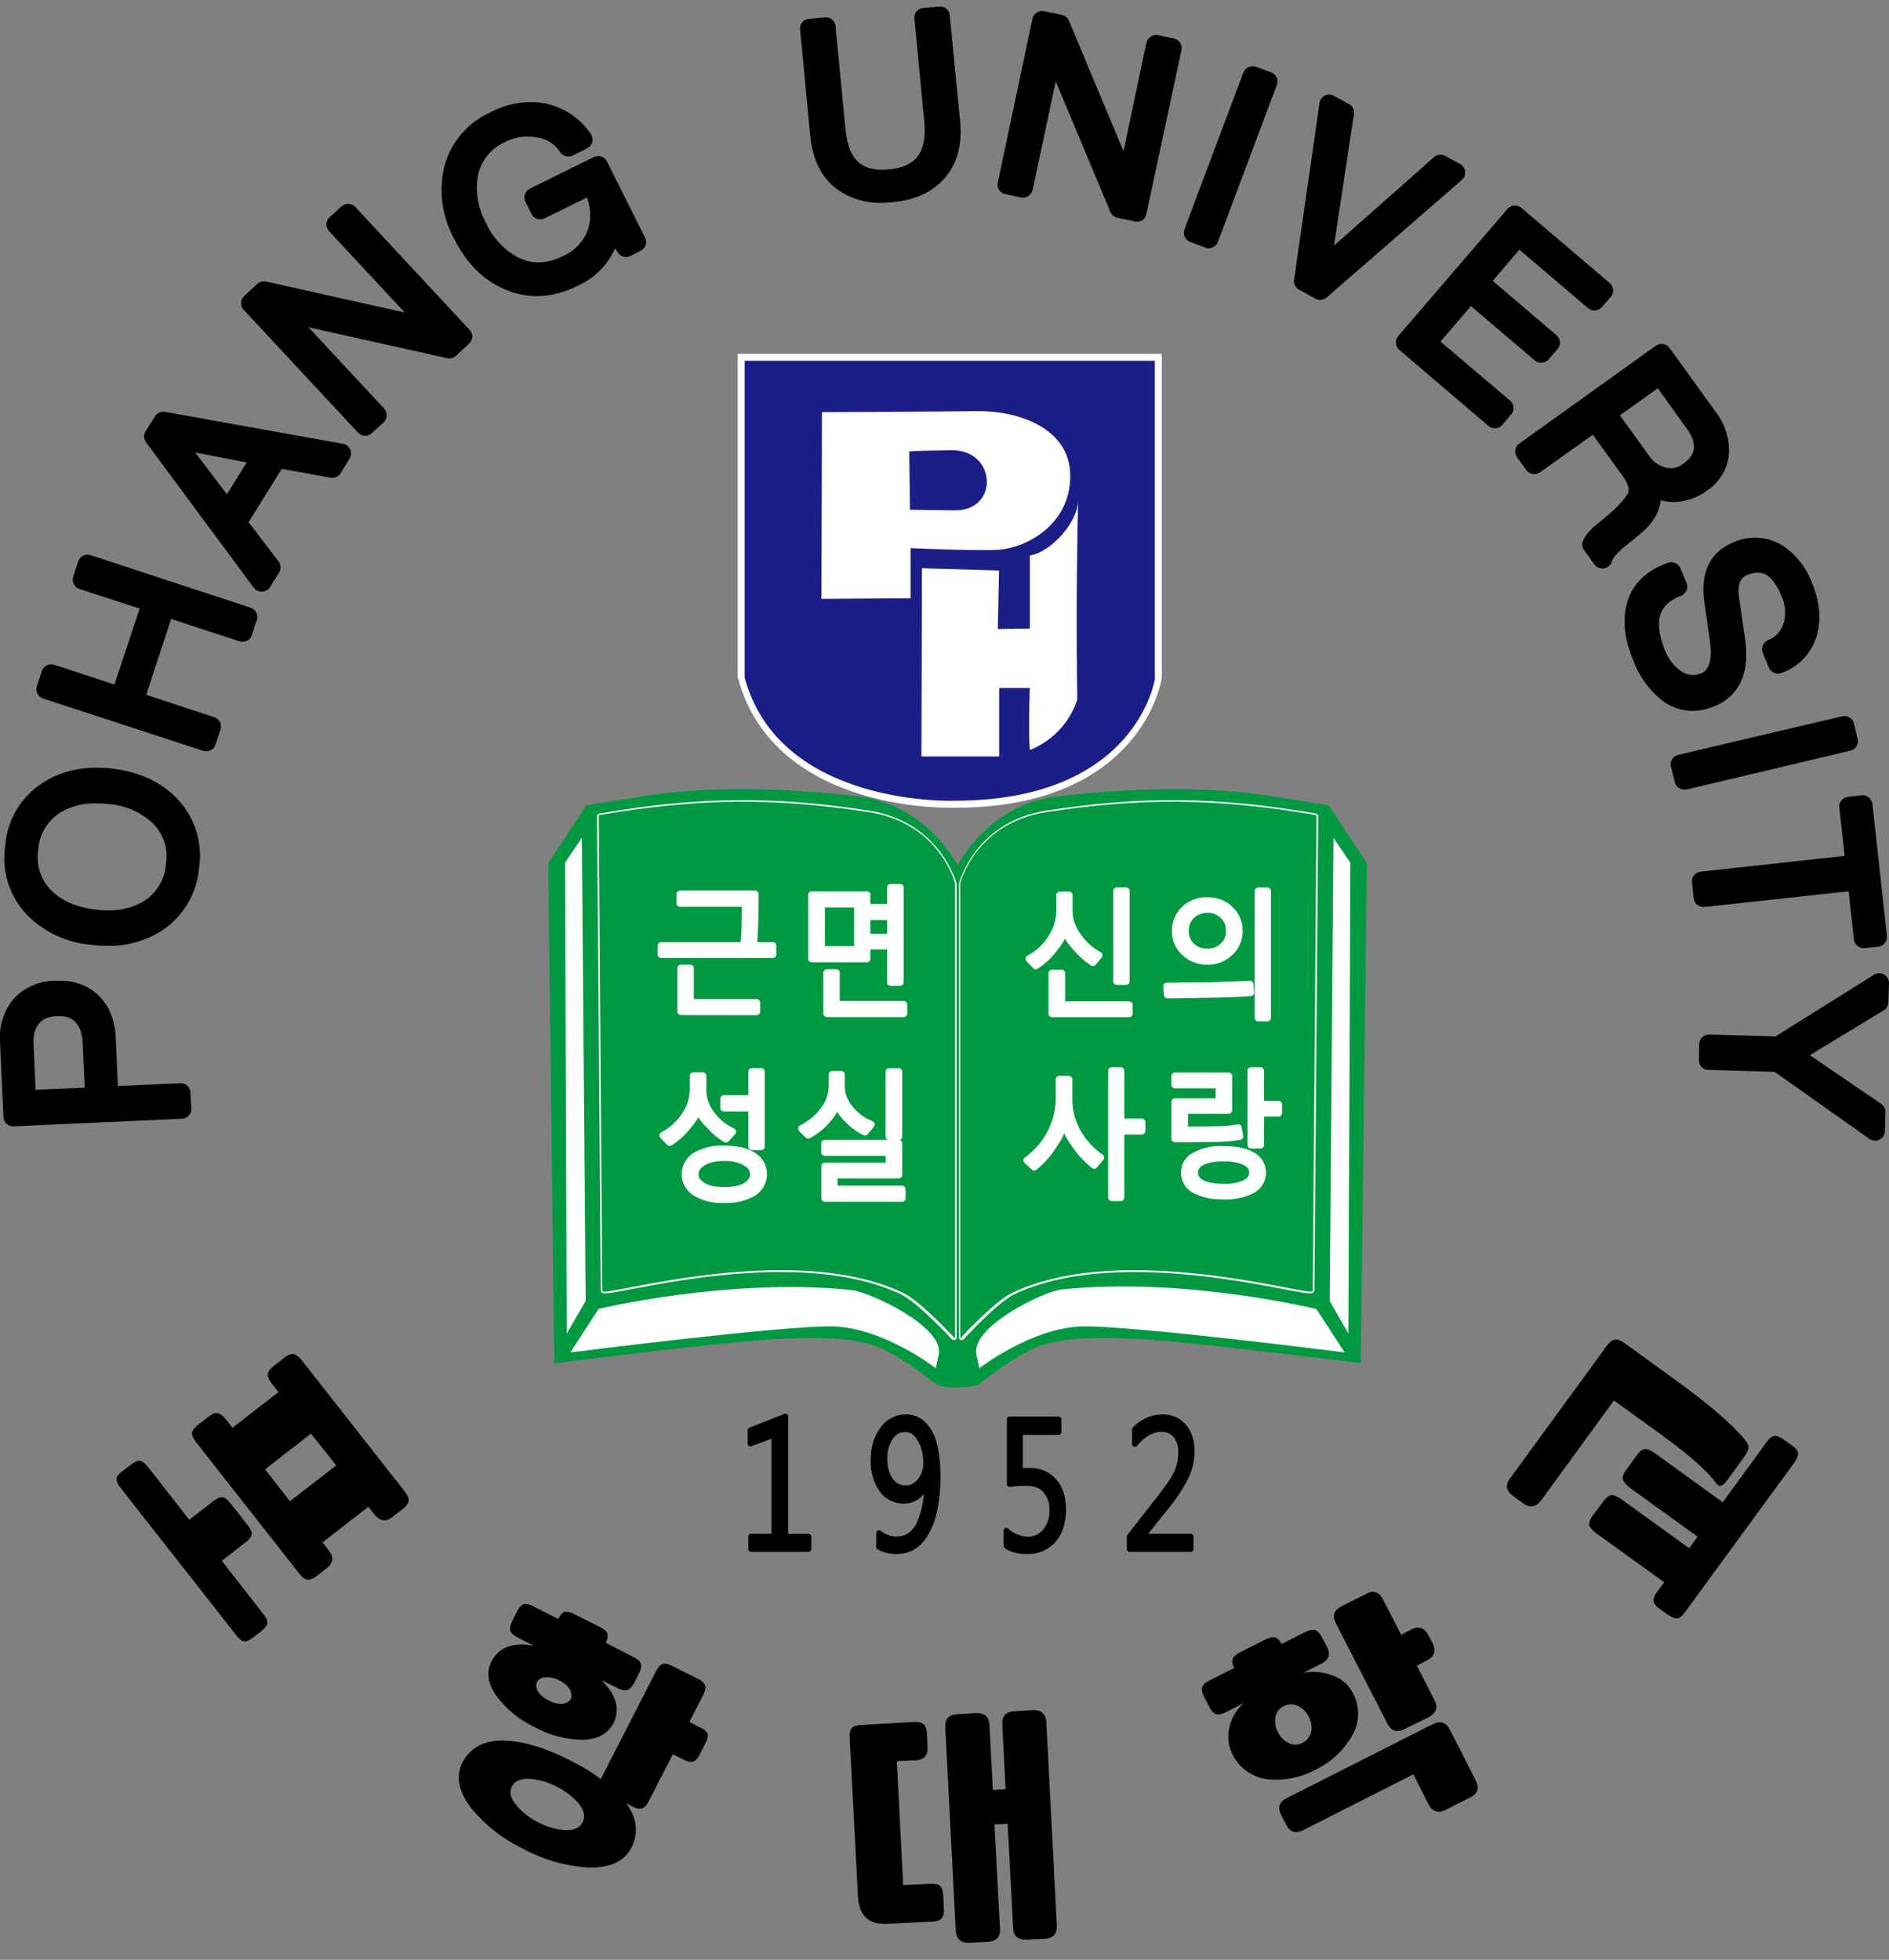 <svg width="80" height="83" viewBox="0 0 80 83" fill="none" xmlns="http://www.w3.org/2000/svg">
<rect x="0" y="0" width="80" height="83" fill="#808080" stroke="none"/>
<g clip-path="url(#clip0_914_7348)">
<path d="M50.428 65.604H47.839V65.073L49.102 63.462C49.516 62.932 49.77 62.542 49.863 62.308C49.964 62.062 50.017 61.799 50.019 61.533C50.035 61.266 49.956 61.002 49.796 60.786C49.719 60.698 49.623 60.63 49.515 60.584C49.407 60.539 49.291 60.519 49.174 60.525C48.787 60.525 48.417 60.733 48.062 61.157V60.533C48.212 60.372 48.395 60.243 48.597 60.155C48.8 60.067 49.019 60.021 49.24 60.02C49.605 60.02 49.912 60.153 50.139 60.418C50.366 60.679 50.472 61.033 50.472 61.48C50.472 61.816 50.397 62.144 50.264 62.462C50.036 62.934 49.752 63.377 49.418 63.781L48.404 65.055V65.073H50.428V65.604ZM42.617 64.825C42.864 65.055 43.187 65.187 43.525 65.197C43.666 65.2 43.807 65.171 43.935 65.112C44.064 65.053 44.178 64.965 44.267 64.856C44.469 64.608 44.574 64.295 44.561 63.976C44.58 63.66 44.475 63.349 44.267 63.109C44.076 62.896 43.8 62.808 43.44 62.808C43.315 62.808 43.097 62.808 42.759 62.852V60.109H44.832V60.653H43.2V62.294C43.373 62.294 43.489 62.281 43.565 62.281C44.036 62.281 44.383 62.427 44.632 62.724C44.899 63.007 45.028 63.414 45.028 63.936C45.028 64.476 44.886 64.909 44.61 65.228C44.472 65.382 44.302 65.504 44.111 65.585C43.92 65.666 43.714 65.704 43.507 65.697C43.106 65.697 42.808 65.617 42.617 65.462V64.825ZM37.462 61.759C37.462 62.135 37.537 62.445 37.702 62.679C37.771 62.789 37.869 62.879 37.984 62.94C38.1 63 38.23 63.03 38.36 63.025C38.605 63.025 38.8 62.923 38.965 62.719C39.134 62.505 39.223 62.239 39.219 61.967C39.219 61.56 39.13 61.228 38.965 60.949C38.814 60.657 38.596 60.533 38.32 60.533C38.071 60.533 37.866 60.64 37.702 60.888C37.538 61.147 37.455 61.453 37.462 61.759ZM37.226 64.927C37.462 65.104 37.72 65.192 37.982 65.192C38.382 65.192 38.694 64.989 38.912 64.586C39.16 64.04 39.273 63.442 39.241 62.843H39.227C39.045 63.325 38.72 63.56 38.253 63.56C38.074 63.56 37.897 63.517 37.738 63.434C37.579 63.351 37.443 63.23 37.342 63.082C37.099 62.72 36.976 62.291 36.99 61.856C36.99 61.325 37.119 60.883 37.373 60.542C37.481 60.38 37.629 60.247 37.802 60.156C37.975 60.065 38.169 60.018 38.365 60.02C38.8 60.02 39.134 60.241 39.374 60.671C39.601 61.1 39.712 61.715 39.712 62.529C39.712 63.525 39.557 64.299 39.254 64.861C38.956 65.423 38.525 65.697 37.964 65.697C37.704 65.704 37.447 65.64 37.221 65.511L37.226 64.927ZM34.241 65.604H31.808V65.073H32.791V60.759L31.781 61.14V60.573L33.263 59.989V65.077H34.241V65.604Z" stroke="black" stroke-width="0.234" stroke-miterlimit="22.926" stroke-linecap="round" stroke-linejoin="round"/>
<path d="M38.316 65.179V65.71C38.194 65.737 38.071 65.752 37.946 65.754C37.687 65.762 37.431 65.696 37.208 65.564V64.971C37.422 65.143 37.689 65.237 37.964 65.237C38.084 65.241 38.203 65.222 38.316 65.179ZM38.316 59.971V60.489H38.302C38.058 60.489 37.844 60.604 37.679 60.856C37.514 61.121 37.43 61.429 37.439 61.741C37.439 62.131 37.524 62.436 37.684 62.679C37.75 62.786 37.843 62.875 37.954 62.936C38.065 62.997 38.189 63.029 38.316 63.029V63.578H38.24C38.057 63.579 37.877 63.533 37.716 63.446C37.556 63.358 37.421 63.232 37.324 63.078C37.074 62.71 36.949 62.273 36.968 61.83C36.968 61.299 37.088 60.852 37.346 60.498C37.453 60.339 37.597 60.208 37.766 60.116C37.935 60.025 38.123 59.975 38.316 59.971ZM34.197 65.657H31.75V65.117H32.742V60.724L31.723 61.122V60.533L33.222 59.936V65.117H34.197V65.657ZM50.481 65.657H47.879V65.117L49.147 63.471C49.561 62.936 49.819 62.542 49.916 62.29C50.017 62.039 50.069 61.772 50.068 61.502C50.082 61.234 50.005 60.97 49.85 60.75C49.77 60.663 49.672 60.594 49.563 60.548C49.454 60.502 49.337 60.481 49.218 60.485C48.836 60.485 48.462 60.697 48.097 61.131V60.489C48.248 60.326 48.43 60.196 48.634 60.107C48.838 60.017 49.058 59.971 49.28 59.971C49.667 59.971 49.97 60.104 50.197 60.374C50.41 60.639 50.521 60.993 50.521 61.454C50.52 61.801 50.451 62.146 50.317 62.467C50.081 62.942 49.793 63.391 49.458 63.803L48.44 65.1V65.113H50.486L50.481 65.657ZM42.626 64.869C42.876 65.097 43.199 65.229 43.538 65.241C43.68 65.244 43.822 65.215 43.951 65.154C44.08 65.093 44.193 65.003 44.281 64.892C44.491 64.639 44.596 64.316 44.574 63.989C44.574 63.613 44.481 63.325 44.281 63.113C44.094 62.901 43.814 62.803 43.453 62.803C43.333 62.803 43.115 62.821 42.764 62.847V60.06H44.854V60.613H43.209V62.285C43.378 62.272 43.502 62.272 43.587 62.272C44.045 62.272 44.41 62.423 44.659 62.715C44.942 63.064 45.084 63.505 45.059 63.953C45.085 64.431 44.931 64.901 44.628 65.272C44.49 65.429 44.318 65.553 44.126 65.636C43.933 65.719 43.725 65.757 43.516 65.75C43.202 65.769 42.891 65.688 42.626 65.52V64.869ZM38.311 65.71V65.179C38.568 65.068 38.776 64.868 38.898 64.617C39.121 64.21 39.227 63.613 39.227 62.847C39.05 63.303 38.747 63.547 38.316 63.578V63.029H38.342C38.462 63.029 38.58 63.001 38.687 62.947C38.793 62.894 38.886 62.815 38.956 62.719C39.128 62.5 39.216 62.227 39.205 61.949C39.217 61.587 39.132 61.229 38.961 60.909C38.796 60.631 38.591 60.489 38.316 60.489V59.971H38.356C38.787 59.971 39.125 60.184 39.361 60.626C39.592 61.069 39.708 61.706 39.708 62.529C39.708 63.538 39.557 64.338 39.254 64.9C39.164 65.093 39.034 65.264 38.873 65.403C38.712 65.543 38.52 65.647 38.316 65.71" fill="black"/>
<path d="M31.777 28.593C33.227 33.946 40.437 33.672 40.437 33.672C47.928 33.672 48.666 28.654 48.666 28.654V15.523H31.777V28.593Z" stroke="white" stroke-width="1.075" stroke-miterlimit="22.926"/>
<path d="M31.537 28.703C33.031 34.203 40.433 33.911 40.433 33.911C48.146 33.911 48.907 28.761 48.907 28.761V15.279H31.537V28.703Z" fill="#1C1E87"/>
<path d="M39.045 24.066L42.31 24.163L42.257 26.641L43.614 26.619V23.526C44.539 23.376 45.677 22.075 45.66 21.155C45.594 23.977 45.582 26.8 45.624 29.623C45.468 30.105 45.206 30.547 44.859 30.917C44.511 31.287 44.086 31.577 43.614 31.765C43.547 30.999 43.614 29.137 43.614 29.137H42.315V32.039H39.023L39.045 24.066Z" fill="white"/>
<path d="M23.218 36.557L23.477 57.732C23.477 57.732 28.877 57.051 31.661 56.803C34.437 56.551 36.176 56.635 37.212 57.056C38.24 57.476 39.668 58.648 39.668 58.648C40.246 58.801 40.855 58.801 41.434 58.648C41.434 58.648 42.871 57.476 43.898 57.056C44.93 56.635 46.669 56.551 49.454 56.799C52.23 57.056 57.63 57.732 57.63 57.732L57.888 36.557L56.264 34.101C56.264 34.101 56.789 34.19 53.929 33.729C51.082 33.26 47.661 33.384 44.766 33.729C41.856 34.057 40.558 36.654 40.558 36.654C40.558 36.654 39.245 34.057 36.341 33.729C33.449 33.384 30.042 33.26 27.177 33.729L24.842 34.101L23.218 36.557Z" fill="#009942"/>
<path d="M23.93 36.535L24.001 56.476L24.802 55.1L24.642 35.486L23.93 36.535Z" fill="white"/>
<path d="M25.407 34.57L25.558 54.635C25.558 54.923 33.498 52.454 38.218 54.715C38.952 55.069 40.397 56.635 40.397 56.635V37.455C40.397 37.455 39.748 34.897 36.75 34.442C32.804 33.84 29.655 33.844 25.407 34.57Z" stroke="white" stroke-width="0.236" stroke-miterlimit="22.926" stroke-linecap="round" stroke-linejoin="round"/>
<path d="M25.358 34.522L25.509 54.68C25.509 54.972 33.498 52.489 38.253 54.759C39.001 55.113 40.442 56.688 40.442 56.688V37.406C40.442 37.406 39.806 34.849 36.785 34.393C32.8 33.782 29.642 33.787 25.358 34.522Z" fill="#009942"/>
<path d="M56.313 55.1L57.105 56.476L57.189 36.535L56.473 35.486L56.313 55.1ZM56.945 57.277L55.752 55.441C55.752 55.441 50.201 54.069 44.966 54.609C44.209 54.684 41.109 56.184 41.349 57.361L41.474 57.945C41.474 57.945 43.689 56.229 45.833 56.175C47.977 56.131 56.945 57.277 56.945 57.277Z" fill="white"/>
<path d="M55.708 34.57L55.548 54.635C55.544 54.923 47.621 52.454 42.888 54.715C42.159 55.069 40.727 56.635 40.727 56.635V37.455C40.727 37.455 41.363 34.897 44.361 34.442C48.306 33.84 51.46 33.844 55.708 34.57Z" stroke="white" stroke-width="0.236" stroke-miterlimit="22.926" stroke-linecap="round" stroke-linejoin="round"/>
<path d="M55.753 34.522L55.597 54.68C55.597 54.972 47.612 52.489 42.857 54.759C42.11 55.113 40.664 56.688 40.664 56.688V37.406C40.664 37.406 41.305 34.849 44.321 34.393C48.306 33.782 51.482 33.787 55.753 34.522Z" fill="#009942"/>
<path d="M24.157 57.277L25.349 55.436C25.349 55.436 30.829 54.1 36.069 54.635C36.821 54.715 39.997 56.184 39.757 57.361L39.632 57.945C39.632 57.945 37.413 56.228 35.273 56.175C33.138 56.131 24.157 57.277 24.157 57.277Z" fill="white"/>
<path d="M34.935 50.746V49.392H37.666V48.8H34.931V48.428H38.058V49.755H35.318V50.366H38.2V50.746H34.935ZM36.634 47.937C36.38 47.817 36.149 47.652 35.954 47.45C35.748 47.258 35.575 47.034 35.442 46.786C35.188 47.334 34.762 47.785 34.228 48.07L33.952 47.795C34.325 47.613 34.648 47.344 34.895 47.012C35.12 46.717 35.244 46.357 35.246 45.986V45.508H35.624V45.986C35.624 46.34 35.749 46.671 36.003 46.977C36.237 47.266 36.544 47.489 36.892 47.623L36.634 47.937ZM37.657 45.388H38.058V48.136H37.657V45.388ZM30.674 49.017C30.273 49.017 29.966 49.092 29.757 49.229C29.544 49.357 29.433 49.525 29.433 49.733C29.433 49.937 29.544 50.1 29.766 50.229C29.966 50.366 30.273 50.423 30.678 50.423C31.078 50.423 31.377 50.366 31.59 50.233C31.803 50.1 31.915 49.937 31.915 49.733C31.915 49.525 31.803 49.348 31.59 49.229C31.312 49.075 30.996 49.004 30.678 49.021L30.674 49.017ZM30.674 50.795C30.246 50.818 29.821 50.717 29.45 50.503C29.17 50.3 29.019 50.038 29.019 49.733C29.02 49.579 29.059 49.428 29.134 49.292C29.209 49.157 29.316 49.043 29.446 48.959C29.819 48.744 30.248 48.644 30.678 48.671C31.203 48.671 31.612 48.76 31.906 48.959C32.037 49.041 32.145 49.156 32.22 49.291C32.295 49.427 32.334 49.579 32.333 49.733C32.331 49.887 32.291 50.037 32.217 50.172C32.142 50.306 32.035 50.42 31.906 50.503C31.534 50.716 31.103 50.818 30.674 50.795ZM30.745 48.238C30.486 48.085 30.255 47.89 30.06 47.663C29.856 47.474 29.69 47.249 29.57 46.999C29.446 47.275 29.276 47.529 29.068 47.751C28.87 47.999 28.631 48.212 28.361 48.379L28.08 48.087C28.448 47.893 28.763 47.612 28.997 47.269C29.227 46.94 29.354 46.55 29.361 46.149V45.565H29.762V46.149C29.762 46.517 29.873 46.866 30.127 47.198C30.355 47.515 30.664 47.767 31.021 47.928L30.745 48.238ZM31.843 48.556V46.919H30.66V46.534H31.843V45.384H32.235V48.556H31.843ZM35.02 42.924V41.198H35.411V42.543H38.271V42.924H35.02ZM37.72 38.813H36.71V39.698H37.72V38.813ZM36.323 38.282H34.784V40.221H36.323V38.282ZM37.72 41.601V40.057H36.714V40.601H34.379V37.902H36.714V38.437H37.72V37.588H38.12V41.596L37.72 41.601ZM28.841 42.84V41.004H29.233V42.464H32.044V42.844L28.841 42.84ZM28.005 40.424V40.052H31.51C31.554 39.601 31.572 39.004 31.572 38.252H28.801V37.867H31.973C31.973 38.831 31.955 39.548 31.906 40.052H32.724V40.424H28.005Z" stroke="white" stroke-width="0.303" stroke-miterlimit="22.926" stroke-linecap="round" stroke-linejoin="round"/>
<path d="M30.807 48.715V49.074H30.642C30.318 49.057 29.996 49.127 29.708 49.277C29.495 49.406 29.384 49.574 29.384 49.782C29.384 49.994 29.495 50.162 29.717 50.295C29.922 50.428 30.242 50.49 30.642 50.49L30.807 50.476V50.852L30.642 50.857C30.208 50.885 29.775 50.782 29.401 50.56C29.267 50.478 29.155 50.363 29.077 50.226C29 50.089 28.958 49.935 28.957 49.777C28.957 49.463 29.108 49.202 29.397 49.012C29.773 48.79 30.206 48.685 30.642 48.711L30.807 48.715ZM30.807 47.875C30.525 47.714 30.282 47.493 30.095 47.229C29.843 46.933 29.705 46.559 29.704 46.171V45.583H29.317V46.171C29.311 46.577 29.18 46.97 28.943 47.3C28.705 47.649 28.384 47.935 28.009 48.131L28.298 48.428C28.565 48.254 28.804 48.042 29.01 47.8C29.22 47.569 29.392 47.306 29.517 47.021C29.615 47.242 29.784 47.472 30.006 47.711C30.247 47.954 30.482 48.154 30.718 48.282L30.807 48.185V47.875ZM30.807 46.946H30.625V46.561H30.803L30.807 46.946ZM30.807 42.446V42.831H28.77V40.973H29.174V42.446H30.807ZM30.807 38.185H28.739V37.809H30.807V38.185ZM27.942 39.999H30.807V40.389H27.942V39.999ZM30.807 42.446H32.021V42.831H30.807V42.446ZM30.807 46.946H31.826V48.6H32.226V45.406H31.826V46.561H30.803L30.807 46.946ZM30.807 48.185V47.875C30.869 47.91 30.923 47.946 30.985 47.963L30.807 48.185ZM30.807 50.857V50.476C31.071 50.485 31.332 50.422 31.563 50.295C31.794 50.162 31.897 49.994 31.897 49.782C31.897 49.574 31.794 49.406 31.576 49.277C31.341 49.146 31.077 49.076 30.807 49.074V48.715C31.188 48.705 31.562 48.809 31.884 49.012C32.173 49.211 32.328 49.463 32.328 49.782C32.328 50.092 32.173 50.361 31.884 50.565C31.558 50.758 31.186 50.86 30.807 50.857ZM35.58 49.446V49.808H35.358V50.437H35.58V50.813H34.957V49.446H35.58ZM35.58 48.848H34.957V48.472H35.58V48.848ZM35.58 45.521V47.003C35.535 46.937 35.509 46.862 35.469 46.809C35.211 47.363 34.783 47.822 34.245 48.118L33.956 47.839C34.334 47.649 34.662 47.375 34.917 47.039C35.145 46.738 35.268 46.371 35.269 45.994V45.521H35.58ZM35.58 42.526V42.91H35.042V41.163H35.433V42.526H35.58ZM35.58 37.844V38.216H34.797V40.181H35.58V40.566H34.397V37.844H35.58ZM30.807 40.004H31.488C31.532 39.544 31.554 38.946 31.554 38.19H30.807V37.809H31.946C31.946 38.778 31.932 39.508 31.884 40.004H32.72V40.389H30.807V40.004ZM35.58 47.003V45.521H35.656V45.994C35.656 46.362 35.789 46.698 36.042 47.012C36.296 47.322 36.599 47.534 36.95 47.663L36.674 47.972C36.421 47.849 36.191 47.685 35.994 47.486C35.837 47.34 35.698 47.176 35.58 46.999M37.27 50.813H35.58V50.437H37.27V50.813ZM37.27 49.808H35.58V49.446H37.27V49.808ZM37.27 48.848H35.58V48.472H37.27V48.848ZM37.27 42.91H35.58V42.526H37.27V42.91ZM37.27 38.38V38.751H36.763V39.65H37.266V40.021H36.763V40.566H35.58V40.181H36.367V38.216H35.58V37.844H36.763V38.38H37.27ZM37.719 45.406H38.124V48.18H37.724L37.719 45.406ZM37.266 40.021V39.65H37.786V38.751H37.27V38.38H37.786V37.526H38.187V41.57H37.786V40.021H37.266ZM37.27 42.526H38.347V42.906H37.266L37.27 42.526ZM37.27 49.808V49.446H37.719V48.848H37.27V48.472H38.124V49.808H37.27ZM37.27 50.437H38.267V50.813H37.27V50.437Z" fill="white"/>
<path d="M51.82 49.038C51.503 49.022 51.187 49.078 50.895 49.202C50.686 49.313 50.584 49.468 50.584 49.662C50.584 49.861 50.691 50.016 50.895 50.123C51.117 50.233 51.42 50.286 51.82 50.286C52.133 50.302 52.445 50.246 52.732 50.123C52.955 50.012 53.053 49.857 53.053 49.662C53.053 49.463 52.955 49.308 52.741 49.202C52.451 49.079 52.136 49.023 51.82 49.038ZM51.82 50.64C51.394 50.664 50.968 50.574 50.588 50.379C50.459 50.309 50.352 50.205 50.278 50.078C50.204 49.952 50.165 49.809 50.166 49.662C50.164 49.517 50.203 49.375 50.278 49.25C50.352 49.125 50.46 49.023 50.588 48.955C50.966 48.753 51.393 48.661 51.82 48.689C52.345 48.689 52.754 48.769 53.039 48.946C53.168 49.016 53.276 49.119 53.351 49.245C53.426 49.371 53.466 49.515 53.467 49.661C53.467 49.807 53.428 49.951 53.354 50.078C53.279 50.204 53.172 50.308 53.044 50.379C52.668 50.578 52.245 50.669 51.82 50.645V50.64ZM52.501 48.123C52.224 48.169 51.945 48.198 51.665 48.211C51.371 48.211 50.753 48.224 49.761 48.224V46.667H51.633V45.941H49.761V45.574H52.029V47.021H50.161V47.862C50.962 47.862 51.5 47.848 51.758 47.844C51.987 47.836 52.214 47.809 52.439 47.764L52.501 48.123ZM53.382 47.136V48.49H52.981V45.349H53.382V46.778H54.147V47.136H53.382ZM46.34 49.348C46.033 49.101 45.763 48.81 45.539 48.486C45.335 48.21 45.173 47.906 45.059 47.583C44.957 47.925 44.797 48.248 44.588 48.539C44.373 48.873 44.108 49.171 43.8 49.423L43.493 49.14C43.904 48.848 44.241 48.466 44.478 48.023C44.716 47.58 44.848 47.089 44.863 46.587V45.716H45.264V46.574C45.264 47.043 45.379 47.494 45.62 47.937C45.869 48.379 46.198 48.738 46.607 49.025L46.34 49.348ZM47.465 47.897V50.715H47.083V45.349H47.465V47.525H48.355V47.897H47.465ZM49.445 42.132L49.414 41.769C49.868 41.769 50.499 41.751 51.309 41.751C52.132 41.72 52.67 41.707 52.928 41.681L52.959 42.035C52.414 42.075 51.868 42.097 51.322 42.101C50.508 42.114 49.89 42.132 49.445 42.132ZM51.126 38.508C50.879 38.507 50.641 38.599 50.459 38.765C50.372 38.849 50.304 38.951 50.258 39.062C50.212 39.174 50.19 39.294 50.192 39.415C50.192 39.69 50.281 39.911 50.464 40.079C50.645 40.246 50.884 40.337 51.131 40.331C51.402 40.331 51.62 40.243 51.798 40.074C51.89 39.992 51.962 39.89 52.009 39.776C52.056 39.661 52.077 39.538 52.069 39.415C52.069 39.154 51.985 38.937 51.803 38.765C51.713 38.679 51.607 38.612 51.491 38.568C51.374 38.524 51.251 38.504 51.126 38.508ZM51.126 40.703C50.951 40.707 50.777 40.677 50.614 40.614C50.45 40.551 50.301 40.456 50.175 40.336C50.046 40.219 49.945 40.077 49.877 39.918C49.809 39.759 49.777 39.588 49.783 39.415C49.783 39.061 49.916 38.76 50.17 38.508C50.429 38.268 50.773 38.139 51.126 38.15C51.505 38.15 51.834 38.265 52.083 38.513C52.209 38.627 52.309 38.766 52.376 38.922C52.444 39.078 52.477 39.246 52.474 39.415C52.48 39.588 52.448 39.759 52.38 39.918C52.313 40.077 52.211 40.219 52.083 40.336C51.956 40.457 51.806 40.552 51.642 40.615C51.477 40.678 51.302 40.708 51.126 40.703ZM53.288 37.738H53.675V43.105H53.288V37.738ZM44.556 42.928V41.22H44.957V42.561H47.817V42.928H44.556ZM46.282 40.76C46.015 40.584 45.775 40.369 45.571 40.123C45.376 39.916 45.214 39.68 45.09 39.424C44.966 39.724 44.793 40.002 44.579 40.247C44.38 40.502 44.139 40.722 43.867 40.897L43.587 40.605C43.962 40.408 44.28 40.117 44.508 39.76C44.746 39.419 44.877 39.016 44.886 38.601V37.911H45.273V38.601C45.273 38.955 45.393 39.313 45.66 39.672C45.886 40 46.188 40.27 46.54 40.459L46.282 40.76ZM47.297 37.734H47.688V41.557H47.297V37.734Z" stroke="white" stroke-width="0.303" stroke-miterlimit="22.926" stroke-linecap="round" stroke-linejoin="round"/>
<path d="M46.309 49.406C45.994 49.16 45.721 48.866 45.499 48.534C45.291 48.256 45.127 47.947 45.015 47.618C44.759 48.338 44.319 48.978 43.738 49.476L43.435 49.198C43.849 48.892 44.189 48.499 44.432 48.047C44.675 47.609 44.803 47.118 44.806 46.618V45.729H45.206V46.6C45.209 47.082 45.338 47.555 45.58 47.972C45.827 48.411 46.171 48.789 46.585 49.078L46.309 49.406ZM46.247 40.72C45.739 40.378 45.325 39.916 45.041 39.375C44.911 39.675 44.737 39.953 44.525 40.203C44.327 40.462 44.085 40.685 43.809 40.862L43.52 40.57C43.9 40.364 44.221 40.065 44.454 39.703C44.693 39.359 44.824 38.952 44.832 38.535V37.844H45.224V38.535C45.224 38.897 45.353 39.265 45.615 39.632C45.882 39.995 46.18 40.26 46.509 40.41L46.247 40.72ZM47.466 47.556V47.937H47.448V50.782H47.056V45.357H47.448V47.556H47.466ZM47.466 42.543H44.903V41.185H44.503V42.91H47.466V42.543ZM47.27 37.667H47.466V41.526H47.27V37.667ZM47.466 42.543H47.804V42.91H47.466V42.543ZM47.466 47.556H48.351V47.937H47.466V47.556ZM51.158 48.795V49.162L50.917 49.251C50.704 49.366 50.606 49.516 50.606 49.715C50.606 49.923 50.708 50.083 50.926 50.184C50.993 50.229 51.078 50.251 51.158 50.273V50.649C50.964 50.615 50.779 50.546 50.611 50.445C50.317 50.26 50.17 50.025 50.17 49.715C50.17 49.419 50.317 49.18 50.615 49.003C50.781 48.899 50.965 48.829 51.158 48.795ZM51.158 46.698V47.052H50.17V47.892H51.158V48.251C50.815 48.264 50.357 48.264 49.774 48.264V46.698H51.158ZM51.158 45.959H49.774V45.587H51.158V45.959ZM51.158 41.72V42.083C50.432 42.101 49.868 42.114 49.458 42.114L49.423 41.742C49.854 41.742 50.428 41.733 51.158 41.72ZM51.158 38.083V38.455C50.891 38.455 50.668 38.535 50.486 38.72C50.397 38.803 50.327 38.904 50.281 39.016C50.234 39.129 50.213 39.25 50.219 39.371C50.219 39.645 50.299 39.871 50.49 40.039C50.671 40.208 50.91 40.3 51.158 40.295V40.676C50.8 40.683 50.455 40.55 50.197 40.304C50.069 40.185 49.967 40.041 49.9 39.88C49.832 39.719 49.8 39.545 49.805 39.371C49.809 39.198 49.847 39.027 49.917 38.868C49.987 38.71 50.088 38.567 50.215 38.448C50.341 38.328 50.489 38.235 50.652 38.173C50.815 38.111 50.988 38.082 51.162 38.088L51.158 38.083ZM47.466 37.667H47.67V41.526H47.466V37.667ZM53.444 47.167V48.534H53.044V45.357H53.444V46.795H54.222V47.167H53.444ZM53.346 37.667H53.742V43.096H53.346V37.667ZM51.158 40.676V40.295C51.429 40.295 51.647 40.207 51.838 40.039C51.928 39.953 51.999 39.849 52.047 39.734C52.094 39.619 52.117 39.495 52.114 39.371C52.115 39.247 52.09 39.125 52.042 39.011C51.994 38.897 51.923 38.794 51.833 38.709C51.744 38.623 51.638 38.557 51.522 38.513C51.406 38.469 51.282 38.45 51.158 38.455V38.083C51.553 38.083 51.869 38.203 52.136 38.459C52.259 38.577 52.357 38.719 52.423 38.876C52.489 39.032 52.521 39.201 52.519 39.371C52.519 39.747 52.385 40.057 52.132 40.3C51.869 40.548 51.519 40.683 51.158 40.676ZM51.158 42.083V41.72H51.349C52.172 41.707 52.714 41.685 52.986 41.649L53.004 42.017C52.456 42.051 51.907 42.072 51.358 42.079L51.158 42.083ZM51.158 47.052V46.698H51.682V45.959H51.158V45.587H52.074V47.047L51.158 47.052ZM51.158 48.251V47.897C51.451 47.897 51.674 47.897 51.798 47.879C52.061 47.861 52.287 47.844 52.488 47.808L52.55 48.154C52.269 48.205 51.985 48.234 51.7 48.242C51.58 48.251 51.402 48.251 51.158 48.251ZM51.158 50.649V50.273C51.385 50.325 51.618 50.35 51.852 50.348C52.173 50.365 52.494 50.309 52.79 50.184C53.004 50.078 53.11 49.914 53.11 49.711C53.11 49.525 53.004 49.366 52.799 49.251C52.498 49.131 52.175 49.079 51.852 49.096C51.618 49.089 51.386 49.114 51.158 49.162V48.791C51.386 48.742 51.618 48.72 51.852 48.724C52.385 48.724 52.808 48.813 53.097 48.99C53.391 49.175 53.533 49.406 53.533 49.711C53.533 50.021 53.391 50.268 53.101 50.445C52.717 50.64 52.287 50.728 51.856 50.702C51.622 50.704 51.388 50.689 51.158 50.649ZM34.81 17.465L34.788 25.363L38.565 25.336V23.212C38.565 23.212 40.776 23.323 42.11 23.292C43.435 23.27 45.326 22.23 45.326 20.16C45.326 18.093 43.057 17.385 41.367 17.412C39.69 17.438 34.81 17.456 34.81 17.456" fill="white"/>
<path d="M38.507 19.12L38.538 21.588L40.402 21.615C42.337 21.65 42.208 19.049 40.304 19.067C38.378 19.093 38.507 19.12 38.507 19.12Z" fill="#1C1E87"/>
<path d="M12.28 63.582L14.238 62.06L13.17 60.715L11.226 62.228L12.28 63.582ZM10.737 69.334C10.572 69.458 10.443 69.524 10.345 69.511C10.248 69.511 10.123 69.409 9.99 69.232L5.105 63.011C4.927 62.79 4.892 62.613 4.994 62.48C5.06 62.405 5.135 62.339 5.217 62.281L5.519 62.051C5.679 61.918 5.817 61.861 5.919 61.865C6.017 61.879 6.142 61.971 6.271 62.131L8.015 64.365L9.015 63.591C9.189 63.458 9.313 63.396 9.425 63.414C9.522 63.418 9.647 63.511 9.776 63.684L10.479 64.582C10.621 64.75 10.675 64.896 10.657 64.989C10.643 65.091 10.554 65.21 10.381 65.334L9.393 66.104L11.142 68.343C11.275 68.511 11.333 68.648 11.324 68.741C11.306 68.847 11.222 68.962 11.048 69.095L10.737 69.334ZM13.441 66.723C13.263 66.861 13.13 66.914 13.019 66.9C12.912 66.891 12.792 66.794 12.667 66.635L8.308 61.082C8.184 60.923 8.121 60.786 8.13 60.688C8.139 60.582 8.232 60.467 8.397 60.334L8.806 60.02C8.971 59.888 9.1 59.83 9.207 59.848C9.313 59.861 9.429 59.945 9.567 60.113L9.847 60.467L11.791 58.958L11.515 58.6C11.386 58.441 11.333 58.299 11.346 58.202C11.351 58.091 11.431 57.98 11.6 57.848L12.014 57.525C12.182 57.388 12.329 57.33 12.432 57.343C12.53 57.365 12.645 57.445 12.778 57.609L17.138 63.162C17.258 63.325 17.32 63.458 17.307 63.56C17.298 63.666 17.209 63.794 17.044 63.914L16.622 64.246C16.341 64.467 16.097 64.427 15.866 64.148L15.603 63.812L13.655 65.325L13.922 65.657C14.144 65.945 14.122 66.188 13.846 66.405L13.441 66.723ZM24.677 77.17C24.798 76.94 24.744 76.67 24.504 76.373C24.243 76.078 23.926 75.837 23.57 75.665C23.221 75.478 22.836 75.365 22.44 75.334C22.058 75.316 21.804 75.422 21.679 75.656C21.555 75.895 21.617 76.165 21.871 76.457C22.124 76.76 22.44 77.006 22.796 77.179C23.144 77.365 23.527 77.477 23.921 77.506C24.304 77.524 24.553 77.418 24.677 77.17ZM23.259 72.024C23.431 72.127 23.632 72.174 23.832 72.157C24.001 72.13 24.108 72.059 24.175 71.953C24.219 71.834 24.21 71.71 24.139 71.555C24.028 71.388 23.872 71.255 23.69 71.17C23.507 71.067 23.299 71.02 23.09 71.033C22.925 71.051 22.8 71.121 22.747 71.232C22.689 71.343 22.698 71.484 22.782 71.63C22.898 71.807 23.064 71.941 23.259 72.024ZM29.646 74.276C29.557 74.462 29.45 74.581 29.352 74.603C29.264 74.639 29.117 74.603 28.93 74.515L28.494 74.294L27.462 76.307C27.382 76.457 27.284 76.568 27.186 76.586C27.093 76.621 26.937 76.586 26.755 76.497L26.515 76.365C26.986 77.002 27.057 77.63 26.733 78.263C26.434 78.847 25.816 79.117 24.891 79.09C23.942 79.026 23.018 78.761 22.182 78.311C21.332 77.909 20.581 77.328 19.98 76.608C19.42 75.887 19.282 75.236 19.589 74.635C19.945 73.962 20.594 73.648 21.546 73.727C22.302 73.785 23.156 74.05 24.117 74.542C24.642 74.798 25.082 75.068 25.442 75.347L27.773 70.798C27.862 70.617 27.96 70.502 28.067 70.471C28.165 70.44 28.312 70.471 28.494 70.568L29.526 71.086C29.722 71.174 29.837 71.281 29.864 71.382C29.895 71.475 29.864 71.621 29.766 71.812L29.197 72.927L29.624 73.148C29.82 73.236 29.935 73.334 29.962 73.435C29.997 73.519 29.962 73.657 29.864 73.847L29.646 74.276ZM25.976 72.993C25.732 73.444 25.278 73.683 24.615 73.683C23.927 73.662 23.253 73.478 22.649 73.148C22.026 72.854 21.482 72.417 21.061 71.874C20.661 71.329 20.581 70.834 20.808 70.378C21.128 69.75 21.733 69.533 22.618 69.701L21.937 69.36C21.759 69.272 21.648 69.166 21.617 69.073C21.573 68.962 21.613 68.825 21.697 68.648L21.893 68.254C21.982 68.077 22.084 67.971 22.182 67.94C22.271 67.909 22.413 67.94 22.6 68.037L23.645 68.568C23.734 68.378 23.832 68.285 23.921 68.259C24.015 68.246 24.162 68.276 24.344 68.374L25.389 68.896C25.567 68.984 25.674 69.077 25.714 69.175C25.758 69.267 25.732 69.409 25.652 69.573L26.808 70.166C26.999 70.263 27.111 70.36 27.142 70.458C27.177 70.555 27.155 70.697 27.053 70.874L26.866 71.263C26.768 71.431 26.67 71.537 26.564 71.573C26.448 71.608 26.305 71.573 26.141 71.484L25.469 71.157C26.105 71.781 26.274 72.396 25.976 72.993ZM39.97 80.816C39.993 81.019 39.953 81.156 39.881 81.245C39.81 81.324 39.663 81.377 39.463 81.382L37.595 81.475C36.803 81.523 36.385 81.138 36.336 80.338L35.985 73.612C35.967 73.409 36.003 73.267 36.074 73.188C36.145 73.112 36.274 73.064 36.474 73.055L38.698 72.927C38.898 72.927 39.041 72.958 39.116 73.024C39.205 73.104 39.25 73.236 39.259 73.444L39.281 73.984C39.308 74.338 39.134 74.533 38.787 74.55L37.982 74.586L38.249 79.833L39.379 79.78C39.583 79.767 39.73 79.798 39.81 79.869C39.89 79.939 39.93 80.072 39.948 80.267L39.97 80.816ZM44.757 81.541C44.774 81.904 44.61 82.09 44.245 82.108L43.475 82.143C43.115 82.161 42.919 81.997 42.906 81.638L42.675 77.24L42.114 77.267L42.35 81.665C42.377 82.032 42.203 82.214 41.839 82.24L41.051 82.276C40.695 82.293 40.504 82.125 40.477 81.767L40.033 73.157C40.015 72.794 40.179 72.617 40.549 72.599L41.327 72.55C41.692 72.537 41.883 72.705 41.905 73.059L42.048 75.803L42.586 75.776L42.448 73.033C42.43 72.67 42.599 72.489 42.968 72.471L43.733 72.427C44.094 72.409 44.285 72.577 44.312 72.935L44.757 81.541ZM55.161 73.811C55.258 73.765 55.343 73.695 55.407 73.609C55.471 73.523 55.514 73.422 55.53 73.316C55.563 73.105 55.526 72.889 55.423 72.701C55.33 72.511 55.177 72.356 54.987 72.258C54.891 72.21 54.784 72.184 54.676 72.184C54.568 72.184 54.461 72.21 54.365 72.258C54.27 72.301 54.189 72.367 54.127 72.45C54.066 72.533 54.027 72.63 54.013 72.732C53.978 72.948 54.017 73.169 54.124 73.36C54.214 73.556 54.368 73.715 54.56 73.811C54.652 73.862 54.756 73.889 54.861 73.889C54.966 73.889 55.069 73.862 55.161 73.811ZM62.501 75.404C62.656 75.732 62.585 75.966 62.26 76.126L61.237 76.643C60.917 76.811 60.663 76.732 60.499 76.413L59.858 75.143L55.197 77.506C54.881 77.674 54.632 77.594 54.476 77.289L54.258 76.864C54.102 76.555 54.173 76.316 54.494 76.152L60.672 73.024C60.992 72.865 61.237 72.936 61.402 73.254L62.501 75.404ZM57.296 71.705C57.451 71.994 57.526 72.318 57.514 72.644C57.501 72.971 57.402 73.288 57.225 73.564C56.867 74.169 56.336 74.654 55.699 74.957C55.095 75.281 54.408 75.419 53.724 75.356C53.399 75.325 53.086 75.212 52.818 75.026C52.55 74.839 52.335 74.587 52.194 74.294C52.009 73.923 51.968 73.498 52.078 73.099C52.173 72.721 52.383 72.381 52.679 72.126L51.931 72.506C51.754 72.595 51.611 72.626 51.5 72.595C51.402 72.564 51.3 72.458 51.206 72.267L51.011 71.896C50.913 71.705 50.882 71.564 50.908 71.462C50.94 71.365 51.042 71.258 51.224 71.17L52.274 70.639C52.185 70.48 52.167 70.347 52.207 70.263C52.23 70.157 52.354 70.064 52.536 69.967L53.573 69.445C53.755 69.356 53.893 69.321 53.995 69.347C54.098 69.374 54.191 69.462 54.276 69.626L55.272 69.121C55.441 69.033 55.588 69.006 55.699 69.033C55.797 69.073 55.908 69.183 55.993 69.365L56.197 69.741C56.358 70.051 56.277 70.312 55.953 70.462L55.197 70.847C55.587 70.771 55.992 70.802 56.366 70.936C56.567 70.993 56.754 71.091 56.914 71.223C57.075 71.356 57.202 71.52 57.296 71.705ZM60.668 69.582C60.824 69.909 60.752 70.152 60.441 70.312L60.005 70.542L60.743 71.989C60.913 72.303 60.824 72.546 60.521 72.714L59.476 73.232C59.155 73.391 58.924 73.316 58.755 72.993L56.567 68.732C56.411 68.422 56.491 68.188 56.825 68.024L57.839 67.511C58.159 67.334 58.408 67.414 58.568 67.737L59.338 69.232L59.769 69.011C60.09 68.852 60.321 68.931 60.494 69.254L60.668 69.582ZM75.867 61.197C76.045 61.325 76.134 61.441 76.147 61.542C76.161 61.64 76.103 61.777 75.983 61.954L71.379 68.25C71.25 68.427 71.148 68.524 71.032 68.542C70.934 68.555 70.805 68.498 70.627 68.378L70.316 68.157C70.138 68.033 70.049 67.922 70.031 67.816C70.005 67.706 70.067 67.573 70.191 67.405L70.481 67.011L67.678 64.989C67.535 64.904 67.413 64.787 67.322 64.648C67.273 64.529 67.322 64.374 67.451 64.188L67.869 63.635C68.007 63.427 68.145 63.325 68.252 63.316C68.363 63.316 68.519 63.392 68.732 63.542L71.539 65.569L71.895 65.082L69.093 63.055C68.812 62.856 68.692 62.67 68.724 62.533C68.752 62.428 68.804 62.33 68.875 62.246L69.315 61.64C69.435 61.463 69.551 61.379 69.658 61.374C69.769 61.356 69.933 61.436 70.156 61.595L72.958 63.622L74.8 61.1C74.915 60.927 75.031 60.834 75.138 60.812C75.24 60.799 75.369 60.848 75.547 60.971L75.867 61.197ZM70.974 58.458C72.335 59.445 73.287 60.259 73.839 60.905C73.977 61.06 74.048 61.197 74.052 61.281C74.052 61.379 74.008 61.507 73.888 61.671L73.176 62.653C73.003 62.892 72.865 62.976 72.771 62.91C72.689 62.836 72.619 62.751 72.562 62.657C72.117 62.126 71.357 61.485 70.276 60.702L68.35 59.312L65.263 63.551C65.049 63.83 64.8 63.874 64.502 63.666L64.08 63.356C63.786 63.139 63.737 62.892 63.955 62.609L68.038 57.011C68.163 56.843 68.283 56.746 68.394 56.737C68.497 56.711 68.639 56.768 68.795 56.879L70.974 58.458ZM7.681 46.972L0.564 47.291L0.417 44.141C0.366 43.583 0.535 43.028 0.889 42.592C1.074 42.388 1.3 42.225 1.553 42.114C1.806 42.002 2.08 41.945 2.356 41.946C2.632 41.92 2.91 41.951 3.172 42.039C3.434 42.127 3.674 42.268 3.878 42.455C4.26 42.813 4.46 43.318 4.487 43.959L4.603 46.428L7.65 46.291L7.681 46.972ZM1.106 46.587L4.02 46.455L3.913 44.136C3.916 43.717 3.766 43.312 3.491 42.995C3.233 42.729 2.868 42.596 2.379 42.623C1.912 42.641 1.556 42.809 1.324 43.101C1.077 43.436 0.963 43.851 1.004 44.264L1.106 46.587Z" fill="black"/>
<path d="M0.564 47.702C0.456 47.703 0.351 47.663 0.273 47.588C0.195 47.514 0.149 47.412 0.146 47.304L0.003 44.163C-0.059 43.496 0.144 42.832 0.568 42.313C0.792 42.067 1.065 41.871 1.37 41.737C1.675 41.602 2.005 41.534 2.339 41.535H2.494C2.801 41.522 3.108 41.57 3.395 41.676C3.683 41.783 3.947 41.945 4.171 42.154C4.625 42.596 4.865 43.198 4.901 43.941L4.994 45.994L7.636 45.879C7.69 45.875 7.744 45.881 7.794 45.899C7.845 45.916 7.891 45.944 7.93 45.981C8.019 46.061 8.059 46.167 8.063 46.269L8.104 46.946C8.106 47 8.097 47.055 8.079 47.106C8.06 47.158 8.031 47.205 7.994 47.245C7.957 47.285 7.912 47.318 7.862 47.341C7.812 47.364 7.758 47.377 7.703 47.379L0.582 47.702H0.564ZM2.499 43.034H2.41C2.054 43.052 1.8 43.154 1.649 43.353C1.476 43.565 1.4 43.862 1.422 44.242L1.507 46.154L3.589 46.065L3.5 44.154C3.482 43.769 3.384 43.481 3.188 43.282C3.033 43.118 2.806 43.03 2.499 43.03M6.636 39.057C5.831 39.564 4.867 39.759 3.927 39.605C2.859 39.477 2.023 39.092 1.422 38.437C1.101 38.094 0.863 37.681 0.726 37.232C0.59 36.782 0.559 36.308 0.635 35.844C0.67 35.377 0.812 34.923 1.052 34.519C1.291 34.115 1.62 33.77 2.014 33.513C2.757 33.026 3.66 32.845 4.727 32.973C5.786 33.093 6.627 33.486 7.227 34.137C7.547 34.48 7.784 34.891 7.921 35.338C8.057 35.786 8.089 36.259 8.015 36.721C7.978 37.188 7.834 37.642 7.596 38.047C7.357 38.451 7.028 38.797 6.636 39.057ZM1.903 38.026C2.419 38.526 3.117 38.822 4.007 38.937C4.782 39.059 5.575 38.921 6.262 38.544C6.596 38.346 6.877 38.071 7.081 37.742C7.285 37.413 7.405 37.04 7.432 36.654C7.497 36.275 7.469 35.886 7.349 35.52C7.23 35.154 7.023 34.822 6.747 34.553C6.165 34.024 5.424 33.702 4.638 33.637C3.863 33.515 3.069 33.655 2.383 34.035C2.051 34.231 1.771 34.504 1.568 34.831C1.364 35.157 1.243 35.528 1.213 35.911C1.149 36.293 1.178 36.684 1.298 37.052C1.418 37.42 1.626 37.754 1.903 38.026Z" fill="black"/>
<path d="M4.558 40.057C4.336 40.057 4.105 40.044 3.873 40.013C2.826 39.93 1.845 39.469 1.115 38.716C0.754 38.329 0.486 37.864 0.331 37.358C0.177 36.852 0.141 36.318 0.226 35.796C0.266 35.269 0.427 34.759 0.697 34.304C0.967 33.849 1.339 33.462 1.783 33.172C2.606 32.623 3.606 32.42 4.772 32.553C5.928 32.694 6.862 33.137 7.53 33.854C7.891 34.24 8.16 34.704 8.316 35.209C8.471 35.714 8.51 36.247 8.428 36.769C8.385 37.296 8.222 37.807 7.952 38.263C7.683 38.718 7.313 39.108 6.871 39.402C6.183 39.844 5.378 40.072 4.558 40.057ZM4.069 34.022C3.556 34.009 3.049 34.134 2.601 34.385C2.321 34.549 2.086 34.779 1.916 35.054C1.745 35.329 1.644 35.642 1.623 35.964C1.568 36.283 1.591 36.61 1.69 36.918C1.789 37.226 1.961 37.506 2.192 37.734C2.637 38.159 3.264 38.433 4.06 38.526C4.238 38.544 4.412 38.557 4.585 38.557C5.099 38.568 5.606 38.441 6.053 38.19C6.331 38.023 6.564 37.792 6.733 37.516C6.902 37.24 7.001 36.928 7.023 36.606C7.08 36.289 7.058 35.963 6.958 35.657C6.859 35.35 6.686 35.073 6.453 34.849C5.941 34.381 5.284 34.1 4.589 34.053C4.417 34.034 4.243 34.023 4.069 34.022ZM8.726 31.402L1.961 29.19L2.174 28.544L5.11 29.509L6.435 25.509L3.5 24.544L3.709 23.907L10.479 26.119L10.265 26.765L6.987 25.686L5.661 29.686L8.94 30.765L8.726 31.402Z" fill="black"/>
<path d="M8.726 31.818C8.682 31.818 8.637 31.805 8.597 31.796L1.827 29.584C1.723 29.549 1.637 29.474 1.587 29.377C1.537 29.279 1.528 29.166 1.56 29.062L1.774 28.416C1.809 28.312 1.884 28.226 1.983 28.177C2.083 28.129 2.197 28.121 2.303 28.155L4.847 28.991L5.915 25.774L3.362 24.943C3.31 24.926 3.263 24.898 3.222 24.863C3.182 24.827 3.149 24.783 3.126 24.735C3.101 24.688 3.086 24.636 3.081 24.582C3.076 24.529 3.083 24.476 3.099 24.425L3.313 23.775C3.348 23.67 3.424 23.584 3.523 23.535C3.622 23.486 3.737 23.478 3.842 23.514L10.608 25.735C10.83 25.805 10.946 26.035 10.875 26.252L10.666 26.898C10.649 26.95 10.622 26.998 10.586 27.039C10.55 27.08 10.506 27.113 10.457 27.137C10.408 27.163 10.354 27.178 10.299 27.182C10.244 27.185 10.188 27.178 10.136 27.159L7.249 26.212L6.191 29.425L9.069 30.372C9.291 30.442 9.407 30.677 9.34 30.894L9.127 31.535C9.11 31.587 9.083 31.635 9.047 31.676C9.011 31.717 8.967 31.751 8.918 31.774C8.859 31.805 8.793 31.82 8.726 31.818ZM11.079 24.642L6.52 18.492L6.92 17.85L14.46 19.204L14.073 19.823L11.729 19.394L10.025 22.142L11.466 24.027L11.079 24.642ZM7.281 18.545L9.638 21.664L11.119 19.293L7.281 18.545Z" fill="black"/>
<path d="M11.079 25.057C11.014 25.057 10.95 25.041 10.893 25.012C10.835 24.983 10.784 24.941 10.746 24.889L6.191 18.739C6.139 18.673 6.109 18.592 6.104 18.509C6.1 18.425 6.12 18.342 6.164 18.27L6.564 17.633C6.608 17.562 6.672 17.506 6.748 17.472C6.824 17.438 6.909 17.428 6.991 17.443L14.531 18.797C14.597 18.809 14.659 18.837 14.711 18.878C14.764 18.92 14.805 18.973 14.832 19.034C14.86 19.095 14.871 19.162 14.867 19.228C14.863 19.295 14.842 19.359 14.807 19.416L14.429 20.035C14.385 20.108 14.32 20.165 14.243 20.199C14.166 20.234 14.081 20.245 13.997 20.23L11.933 19.858L10.528 22.115L11.8 23.779C11.902 23.911 11.907 24.102 11.822 24.248L11.435 24.863C11.398 24.919 11.349 24.967 11.29 25.001C11.231 25.035 11.165 25.054 11.097 25.057H11.079ZM8.268 19.164L9.611 20.934L10.448 19.584L8.268 19.164ZM15.465 18.04L10.621 12.841L11.177 12.328L18.325 13.921L18.339 13.907L14.246 9.505L14.74 9.049L19.584 14.248L19.024 14.766L11.884 13.173L11.867 13.182L15.968 17.584L15.465 18.04Z" fill="black"/>
<path d="M15.465 18.456C15.408 18.456 15.352 18.444 15.3 18.421C15.248 18.398 15.201 18.365 15.163 18.323L10.319 13.12C10.244 13.039 10.205 12.933 10.209 12.823C10.213 12.714 10.261 12.611 10.341 12.536L10.897 12.023C10.947 11.978 11.007 11.945 11.072 11.928C11.137 11.911 11.205 11.91 11.271 11.925L17.142 13.235L13.94 9.793C13.863 9.712 13.822 9.604 13.825 9.493C13.829 9.382 13.876 9.276 13.957 9.2L14.46 8.744C14.541 8.671 14.648 8.631 14.758 8.634C14.868 8.638 14.972 8.686 15.047 8.766L19.891 13.974C19.965 14.055 20.003 14.161 19.998 14.27C19.993 14.379 19.945 14.48 19.864 14.554L19.308 15.071C19.259 15.117 19.199 15.149 19.134 15.166C19.069 15.183 19 15.184 18.935 15.169L13.063 13.859L16.266 17.301C16.341 17.39 16.381 17.491 16.377 17.602C16.376 17.657 16.363 17.71 16.34 17.76C16.317 17.809 16.285 17.853 16.244 17.89L15.745 18.345C15.67 18.417 15.57 18.457 15.465 18.456ZM18.583 14.244L18.904 14.315L18.993 14.226L18.748 13.97C18.735 14.065 18.689 14.152 18.619 14.217L18.583 14.244ZM11.208 12.868L11.453 13.129C11.467 13.034 11.514 12.948 11.586 12.886C11.595 12.881 11.609 12.859 11.622 12.855L11.302 12.779L11.208 12.868ZM25.331 7.023L26.946 10.248L26.51 10.47L25.847 9.35L25.834 9.355C25.847 10.421 25.327 11.213 24.264 11.744C23.85 11.97 23.39 12.099 22.918 12.122C22.446 12.145 21.976 12.061 21.541 11.877C20.676 11.482 19.986 10.784 19.602 9.917C19.131 8.965 18.993 8.058 19.206 7.191C19.322 6.736 19.541 6.313 19.845 5.955C20.149 5.596 20.532 5.311 20.963 5.121C21.583 4.787 22.297 4.669 22.992 4.784C23.672 4.913 24.237 5.289 24.682 5.913L24.068 6.218C23.925 5.994 23.734 5.805 23.509 5.665C23.283 5.524 23.029 5.435 22.765 5.404C22.237 5.312 21.693 5.394 21.217 5.638C20.863 5.796 20.551 6.034 20.308 6.335C20.065 6.636 19.898 6.99 19.82 7.368C19.689 8.141 19.826 8.935 20.207 9.62C20.607 10.412 21.128 10.965 21.777 11.284C22.489 11.625 23.236 11.607 24.006 11.222C24.316 11.088 24.594 10.888 24.82 10.638C25.047 10.388 25.216 10.092 25.318 9.771C25.496 9.151 25.411 8.488 25.055 7.802L22.876 8.873L22.622 8.364L25.331 7.023Z" fill="black"/>
<path d="M22.733 12.54C22.266 12.537 21.805 12.44 21.377 12.253C20.469 11.868 19.749 11.147 19.228 10.102C18.727 9.183 18.576 8.114 18.806 7.094C18.934 6.58 19.178 6.103 19.519 5.697C19.861 5.292 20.291 4.969 20.776 4.753C21.478 4.376 22.286 4.243 23.072 4.377C23.868 4.535 24.569 5.002 25.02 5.673C25.087 5.771 25.109 5.899 25.087 6.019C25.05 6.132 24.97 6.228 24.864 6.284L24.259 6.585C24.167 6.631 24.061 6.641 23.962 6.614C23.863 6.587 23.777 6.525 23.721 6.439C23.609 6.266 23.459 6.12 23.283 6.012C23.107 5.904 22.908 5.837 22.702 5.815C22.26 5.734 21.803 5.803 21.404 6.01C21.105 6.138 20.843 6.337 20.639 6.589C20.435 6.841 20.296 7.139 20.234 7.457C20.125 8.137 20.247 8.835 20.581 9.439C20.863 10.069 21.348 10.587 21.959 10.912C22.551 11.2 23.169 11.178 23.828 10.85C24.086 10.741 24.317 10.578 24.506 10.372C24.695 10.166 24.837 9.921 24.922 9.655C25.037 9.229 25.013 8.777 24.855 8.364L23.063 9.248C22.963 9.296 22.849 9.303 22.745 9.267C22.641 9.231 22.555 9.156 22.507 9.058L22.249 8.541C22.225 8.493 22.211 8.441 22.208 8.387C22.205 8.334 22.213 8.281 22.231 8.231C22.247 8.179 22.274 8.131 22.311 8.09C22.346 8.049 22.39 8.015 22.44 7.992L25.149 6.651C25.198 6.627 25.252 6.613 25.307 6.61C25.362 6.607 25.417 6.615 25.469 6.634C25.521 6.651 25.568 6.678 25.608 6.713C25.649 6.749 25.682 6.793 25.705 6.841L27.32 10.067C27.344 10.116 27.358 10.169 27.362 10.223C27.365 10.277 27.358 10.332 27.34 10.383C27.322 10.435 27.294 10.482 27.258 10.523C27.222 10.563 27.178 10.597 27.128 10.62L26.692 10.841C26.598 10.887 26.488 10.896 26.387 10.865C26.287 10.833 26.201 10.765 26.15 10.673L26.052 10.509C25.741 11.224 25.168 11.795 24.451 12.107C23.921 12.385 23.332 12.534 22.733 12.54ZM35.647 7.651C35.113 7.222 34.815 6.585 34.73 5.731L34.299 1.214L34.966 1.143L35.393 5.514C35.531 7.027 36.305 7.718 37.684 7.585C39.081 7.452 39.699 6.634 39.561 5.12L39.139 0.753L39.81 0.687L40.246 5.204C40.326 6.058 40.148 6.749 39.708 7.266C39.263 7.78 38.609 8.076 37.737 8.156C36.879 8.244 36.18 8.067 35.647 7.651Z" fill="black"/>
<path d="M37.337 8.589C36.637 8.611 35.95 8.393 35.393 7.97C34.77 7.483 34.415 6.735 34.317 5.771L33.885 1.249C33.877 1.195 33.881 1.141 33.897 1.089C33.912 1.037 33.938 0.989 33.974 0.948C34.009 0.905 34.052 0.87 34.101 0.845C34.15 0.82 34.204 0.805 34.259 0.802L34.931 0.736C34.985 0.73 35.04 0.735 35.093 0.75C35.145 0.766 35.194 0.791 35.237 0.826C35.279 0.861 35.314 0.904 35.339 0.952C35.364 1 35.38 1.053 35.384 1.107L35.807 5.479C35.949 6.992 36.714 7.187 37.364 7.187C37.457 7.187 37.551 7.187 37.648 7.174C38.227 7.12 38.627 6.935 38.863 6.62C39.112 6.297 39.205 5.806 39.143 5.16L38.725 0.789C38.719 0.735 38.724 0.681 38.739 0.629C38.754 0.577 38.78 0.528 38.814 0.486C38.849 0.444 38.891 0.409 38.939 0.384C38.987 0.358 39.04 0.343 39.094 0.338L39.77 0.28C39.825 0.273 39.88 0.276 39.933 0.292C39.986 0.307 40.035 0.333 40.077 0.369C40.162 0.435 40.215 0.541 40.224 0.652L40.664 5.165C40.753 6.129 40.54 6.93 40.019 7.527C39.512 8.125 38.756 8.479 37.782 8.563C37.634 8.58 37.486 8.589 37.337 8.589ZM42.661 7.815L44.138 0.877L44.881 1.037L47.692 7.762H47.71L48.96 1.895L49.627 2.037L48.146 8.974L47.403 8.815L44.592 2.09H44.574L43.324 7.957L42.661 7.815Z" fill="black"/>
<path d="M48.155 9.39C48.123 9.39 48.092 9.386 48.062 9.377L47.319 9.222C47.253 9.207 47.193 9.177 47.142 9.134C47.09 9.091 47.051 9.036 47.025 8.974L44.712 3.448L43.733 8.041C43.71 8.148 43.645 8.242 43.553 8.302C43.461 8.363 43.348 8.385 43.24 8.364L42.572 8.218C42.519 8.209 42.467 8.188 42.422 8.158C42.376 8.127 42.338 8.087 42.31 8.041C42.281 7.995 42.261 7.944 42.251 7.891C42.242 7.838 42.244 7.783 42.257 7.731L43.725 0.789C43.749 0.682 43.815 0.588 43.908 0.529C44.002 0.471 44.115 0.451 44.223 0.475L44.966 0.63C45.099 0.656 45.21 0.749 45.268 0.873L47.581 6.404L48.551 1.806C48.575 1.699 48.642 1.606 48.735 1.547C48.828 1.488 48.941 1.469 49.049 1.492L49.712 1.629C49.819 1.656 49.921 1.718 49.974 1.806C50.037 1.899 50.054 2.01 50.037 2.116L48.551 9.058C48.542 9.112 48.523 9.163 48.494 9.208C48.465 9.254 48.427 9.293 48.382 9.324C48.313 9.364 48.235 9.39 48.155 9.39ZM44.459 1.368L44.383 1.718C44.474 1.675 44.577 1.662 44.676 1.683C44.69 1.683 44.694 1.696 44.703 1.696L44.583 1.395L44.459 1.368ZM50.557 9.864L53.048 3.218L53.684 3.457L51.193 10.094L50.557 9.864Z" fill="black"/>
<path d="M51.193 10.518C51.143 10.517 51.093 10.506 51.046 10.487L50.41 10.248C50.307 10.211 50.222 10.135 50.175 10.036C50.13 9.935 50.125 9.822 50.161 9.718L52.657 3.072C52.697 2.97 52.775 2.888 52.874 2.843C52.974 2.798 53.087 2.792 53.19 2.828L53.831 3.063C53.882 3.082 53.929 3.11 53.969 3.147C54.009 3.184 54.042 3.228 54.064 3.278C54.087 3.327 54.1 3.381 54.102 3.435C54.104 3.489 54.095 3.543 54.076 3.594L51.58 10.24C51.551 10.319 51.498 10.387 51.429 10.436C51.36 10.485 51.278 10.512 51.193 10.514M55.219 11.912L56.295 4.417L56.931 4.771L55.926 11.443L55.939 11.456L61.002 6.97L61.642 7.311L55.908 12.284L55.219 11.912Z" fill="black"/>
<path d="M55.908 12.7C55.84 12.699 55.773 12.682 55.712 12.651L55.019 12.271C54.944 12.231 54.884 12.169 54.845 12.094C54.807 12.019 54.793 11.934 54.805 11.85L55.882 4.364C55.889 4.297 55.914 4.233 55.953 4.177C55.991 4.122 56.043 4.076 56.104 4.046C56.165 4.017 56.232 4.004 56.299 4.006C56.366 4.008 56.432 4.026 56.491 4.059L57.127 4.408C57.203 4.447 57.264 4.508 57.303 4.584C57.341 4.659 57.355 4.745 57.34 4.829L56.495 10.404L60.726 6.66C60.789 6.602 60.87 6.565 60.956 6.555C61.043 6.544 61.13 6.561 61.206 6.603L61.833 6.944C61.892 6.976 61.942 7.022 61.98 7.077C62.018 7.133 62.042 7.196 62.051 7.262C62.058 7.329 62.048 7.396 62.024 7.459C61.999 7.521 61.959 7.577 61.909 7.621L56.184 12.598C56.107 12.664 56.009 12.7 55.908 12.7ZM59.525 14.51L64.16 9.12L67.905 12.306L67.522 12.735L64.297 9.997L62.625 11.943L65.65 14.51L65.267 14.952L62.251 12.386L60.419 14.51L63.679 17.284L63.306 17.726L59.525 14.51Z" fill="black"/>
<path d="M63.301 18.137C63.203 18.138 63.107 18.102 63.034 18.036L59.262 14.819C59.178 14.748 59.126 14.646 59.117 14.537C59.108 14.428 59.142 14.319 59.213 14.235L63.844 8.846C63.916 8.764 64.017 8.714 64.126 8.706C64.235 8.698 64.343 8.732 64.427 8.802L68.172 11.987C68.255 12.059 68.306 12.161 68.316 12.27C68.325 12.379 68.291 12.487 68.221 12.572L67.843 13.001C67.808 13.043 67.766 13.077 67.718 13.102C67.669 13.127 67.617 13.143 67.562 13.147C67.507 13.152 67.45 13.147 67.397 13.13C67.343 13.113 67.293 13.086 67.251 13.049L64.346 10.572L63.217 11.895L65.917 14.195C66.001 14.267 66.053 14.369 66.062 14.479C66.072 14.59 66.037 14.699 65.966 14.784L65.588 15.217C65.513 15.301 65.41 15.353 65.298 15.363C65.19 15.371 65.083 15.336 65 15.266L62.296 12.965L61.006 14.465L63.95 16.965C64.04 17.04 64.093 17.142 64.097 17.253C64.102 17.306 64.096 17.36 64.079 17.411C64.062 17.462 64.035 17.509 63.999 17.549L63.626 17.991C63.585 18.037 63.535 18.074 63.479 18.099C63.423 18.124 63.362 18.137 63.301 18.137ZM64.582 19.12L70.374 14.987L72.282 17.62C72.656 18.137 72.825 18.637 72.816 19.106C72.802 19.642 72.54 20.089 72.037 20.447C71.699 20.704 71.285 20.844 70.859 20.845C70.441 20.841 70.042 20.675 69.746 20.381L69.733 20.394C70.107 21.08 69.911 21.721 69.155 22.332C68.902 22.529 68.654 22.732 68.412 22.942C68.164 23.127 67.972 23.377 67.861 23.664L67.425 23.058C67.51 22.889 67.629 22.74 67.776 22.619C67.776 22.606 67.936 22.491 68.221 22.261C68.594 21.959 68.93 21.615 69.222 21.235C69.489 20.881 69.431 20.438 69.057 19.912L67.545 17.832L64.983 19.668L64.582 19.12ZM70.302 15.868L68.025 17.496L69.502 19.544C69.722 19.877 70.061 20.114 70.449 20.208C70.634 20.254 70.827 20.258 71.013 20.22C71.199 20.182 71.375 20.102 71.526 19.987C71.899 19.713 72.109 19.394 72.148 19.04C72.172 18.633 72.04 18.231 71.779 17.916L70.302 15.868Z" fill="black"/>
<path d="M67.861 24.075C67.794 24.074 67.729 24.057 67.67 24.027C67.612 23.996 67.561 23.952 67.522 23.898L67.087 23.297C67.045 23.24 67.019 23.173 67.011 23.104C67.003 23.034 67.014 22.963 67.042 22.898C67.145 22.683 67.292 22.492 67.474 22.337C67.536 22.279 67.66 22.182 67.954 21.938C68.332 21.629 68.648 21.314 68.888 20.987C68.95 20.907 69.11 20.7 68.719 20.155L67.456 18.412L65.218 20.005C65.036 20.138 64.778 20.093 64.64 19.912L64.244 19.363C64.183 19.272 64.159 19.162 64.177 19.054C64.184 19 64.202 18.949 64.231 18.903C64.259 18.857 64.297 18.818 64.342 18.788L70.125 14.642C70.32 14.51 70.578 14.554 70.712 14.744L72.616 17.381C73.013 17.876 73.229 18.491 73.225 19.124C73.214 19.456 73.122 19.78 72.958 20.069C72.794 20.358 72.562 20.603 72.282 20.784C71.876 21.087 71.384 21.254 70.876 21.261C70.691 21.262 70.507 21.235 70.329 21.182C70.294 21.637 70.049 22.137 69.417 22.655L68.701 23.235C68.341 23.558 68.279 23.721 68.27 23.766C68.248 23.842 68.206 23.91 68.148 23.964C68.09 24.018 68.018 24.055 67.941 24.071L67.861 24.075ZM68.603 17.589L69.84 19.301C70.004 19.552 70.256 19.732 70.547 19.806C70.616 19.823 70.686 19.832 70.756 19.832C70.934 19.832 71.103 19.77 71.281 19.646C71.557 19.447 71.713 19.235 71.735 19C71.761 18.744 71.659 18.461 71.441 18.16L70.209 16.443L68.603 17.589ZM69.302 25.664C69.493 24.978 69.987 24.496 70.783 24.221L71.041 24.841C69.849 25.301 69.542 26.257 70.129 27.712C70.311 28.155 70.583 28.504 70.93 28.748C71.105 28.884 71.314 28.97 71.535 28.998C71.756 29.026 71.98 28.995 72.184 28.907C72.754 28.681 72.972 28.066 72.825 27.075L72.593 25.465C72.433 24.381 72.758 23.673 73.585 23.341C73.858 23.216 74.159 23.162 74.459 23.186C74.759 23.209 75.047 23.308 75.298 23.474C75.752 23.761 76.107 24.226 76.365 24.863C76.635 25.458 76.7 26.125 76.552 26.761C76.472 27.073 76.315 27.36 76.096 27.597C75.877 27.834 75.603 28.013 75.298 28.119L75.04 27.491C75.261 27.405 75.46 27.267 75.618 27.091C75.776 26.914 75.891 26.702 75.952 26.474C76.072 26.012 76.029 25.523 75.832 25.089C75.382 23.991 74.72 23.62 73.848 23.965C73.341 24.173 73.136 24.637 73.243 25.367L73.496 27.133C73.674 28.381 73.318 29.181 72.447 29.535C72.155 29.672 71.83 29.725 71.509 29.688C71.189 29.651 70.885 29.526 70.632 29.327C70.129 28.922 69.749 28.386 69.533 27.779C69.204 26.965 69.133 26.261 69.302 25.664Z" fill="black"/>
<path d="M71.668 30.106C71.2 30.102 70.746 29.943 70.378 29.654C69.818 29.203 69.394 28.606 69.155 27.929C68.786 27.035 68.71 26.234 68.901 25.544C69.128 24.735 69.72 24.155 70.645 23.832C70.859 23.761 71.085 23.863 71.17 24.071L71.424 24.69C71.468 24.796 71.468 24.912 71.424 25.013C71.376 25.114 71.292 25.194 71.188 25.235C70.756 25.398 70.485 25.624 70.356 25.929C70.183 26.319 70.24 26.863 70.516 27.553C70.646 27.895 70.873 28.192 71.17 28.407C71.459 28.606 71.731 28.641 72.024 28.526C72.162 28.473 72.58 28.296 72.415 27.137L72.184 25.526C71.944 23.912 72.727 23.239 73.43 22.96C73.764 22.813 74.131 22.751 74.496 22.779C74.861 22.808 75.213 22.926 75.52 23.124C76.088 23.511 76.518 24.067 76.748 24.712C77.059 25.473 77.131 26.199 76.957 26.863C76.859 27.237 76.671 27.582 76.408 27.868C76.145 28.153 75.816 28.37 75.449 28.5C75.399 28.52 75.345 28.53 75.29 28.529C75.236 28.529 75.182 28.517 75.132 28.496C75.082 28.474 75.037 28.444 74.999 28.405C74.961 28.366 74.931 28.32 74.911 28.27L74.653 27.65C74.614 27.549 74.615 27.437 74.656 27.336C74.698 27.236 74.776 27.155 74.875 27.11C75.039 27.047 75.184 26.947 75.301 26.817C75.418 26.687 75.502 26.531 75.547 26.363C75.645 25.988 75.609 25.59 75.445 25.239C75.044 24.252 74.591 24.252 74.444 24.252C74.291 24.255 74.139 24.288 73.999 24.349C73.866 24.407 73.541 24.535 73.652 25.31L73.906 27.071C74.164 28.885 73.336 29.619 72.598 29.916C72.302 30.038 71.989 30.103 71.668 30.106ZM71.17 32.367L78.109 30.738L78.269 31.402L71.33 33.035L71.17 32.367Z" fill="black"/>
<path d="M71.33 33.437C71.238 33.437 71.15 33.406 71.077 33.35C71.005 33.294 70.953 33.216 70.93 33.128L70.765 32.464C70.753 32.411 70.751 32.356 70.76 32.303C70.769 32.249 70.788 32.198 70.817 32.152C70.846 32.106 70.884 32.066 70.928 32.034C70.973 32.003 71.023 31.98 71.076 31.968L78.016 30.336C78.122 30.313 78.233 30.331 78.327 30.384C78.425 30.442 78.492 30.539 78.514 30.641L78.674 31.305C78.723 31.522 78.585 31.747 78.363 31.791L71.428 33.437H71.33ZM78.305 34.154L78.883 34.092L79.501 39.68L78.923 39.747L78.647 37.291L72.14 37.999L72.073 37.335L78.581 36.614L78.305 34.154Z" fill="black"/>
<path d="M78.928 40.154C78.825 40.156 78.725 40.119 78.649 40.051C78.572 39.983 78.524 39.889 78.514 39.787L78.291 37.747L72.189 38.411C72.134 38.419 72.079 38.414 72.026 38.399C71.973 38.384 71.924 38.358 71.882 38.322C71.839 38.289 71.803 38.246 71.777 38.199C71.751 38.151 71.735 38.098 71.73 38.044L71.655 37.376C71.648 37.321 71.652 37.266 71.667 37.213C71.682 37.16 71.708 37.111 71.742 37.068C71.776 37.025 71.819 36.99 71.868 36.964C71.916 36.937 71.969 36.921 72.024 36.916L78.123 36.247L77.896 34.203C77.889 34.149 77.894 34.094 77.909 34.042C77.924 33.989 77.95 33.94 77.985 33.898C78.053 33.816 78.15 33.763 78.256 33.748L78.839 33.681C78.947 33.674 79.054 33.706 79.141 33.77C79.226 33.845 79.279 33.942 79.297 34.044L79.911 39.636C79.917 39.69 79.912 39.745 79.897 39.797C79.882 39.849 79.857 39.897 79.823 39.94C79.789 39.982 79.747 40.017 79.7 40.043C79.652 40.07 79.6 40.086 79.546 40.092L78.968 40.154H78.928ZM72.38 44.229L75.316 44.309L79.582 41.632L79.564 42.437L75.885 44.672L79.435 47.092L79.408 47.888L75.293 44.986L72.358 44.906L72.38 44.229Z" fill="black"/>
<path d="M79.408 48.304C79.324 48.304 79.242 48.279 79.172 48.233L75.156 45.393L72.353 45.313C72.299 45.313 72.245 45.302 72.195 45.281C72.145 45.26 72.1 45.228 72.062 45.189C72.025 45.15 71.996 45.103 71.977 45.052C71.958 45.001 71.95 44.947 71.953 44.893L71.962 44.216C71.97 44.106 72.017 44.002 72.095 43.924C72.178 43.852 72.284 43.813 72.393 43.813L75.196 43.893L79.364 41.282C79.427 41.242 79.5 41.22 79.575 41.218C79.65 41.215 79.725 41.233 79.791 41.269C79.924 41.349 80.004 41.49 80 41.641L79.973 42.446C79.973 42.515 79.954 42.582 79.92 42.642C79.886 42.702 79.837 42.752 79.777 42.787L76.646 44.689L79.671 46.751C79.727 46.792 79.772 46.845 79.803 46.907C79.834 46.968 79.85 47.036 79.848 47.105L79.826 47.91C79.825 47.985 79.802 48.058 79.762 48.12C79.721 48.183 79.663 48.233 79.595 48.264C79.539 48.294 79.476 48.309 79.412 48.309" fill="black"/>
</g>
<defs>
<clipPath id="clip0_914_7348">
<rect width="80" height="82" fill="white" transform="translate(0 0.275)"/>
</clipPath>
</defs>
</svg>
